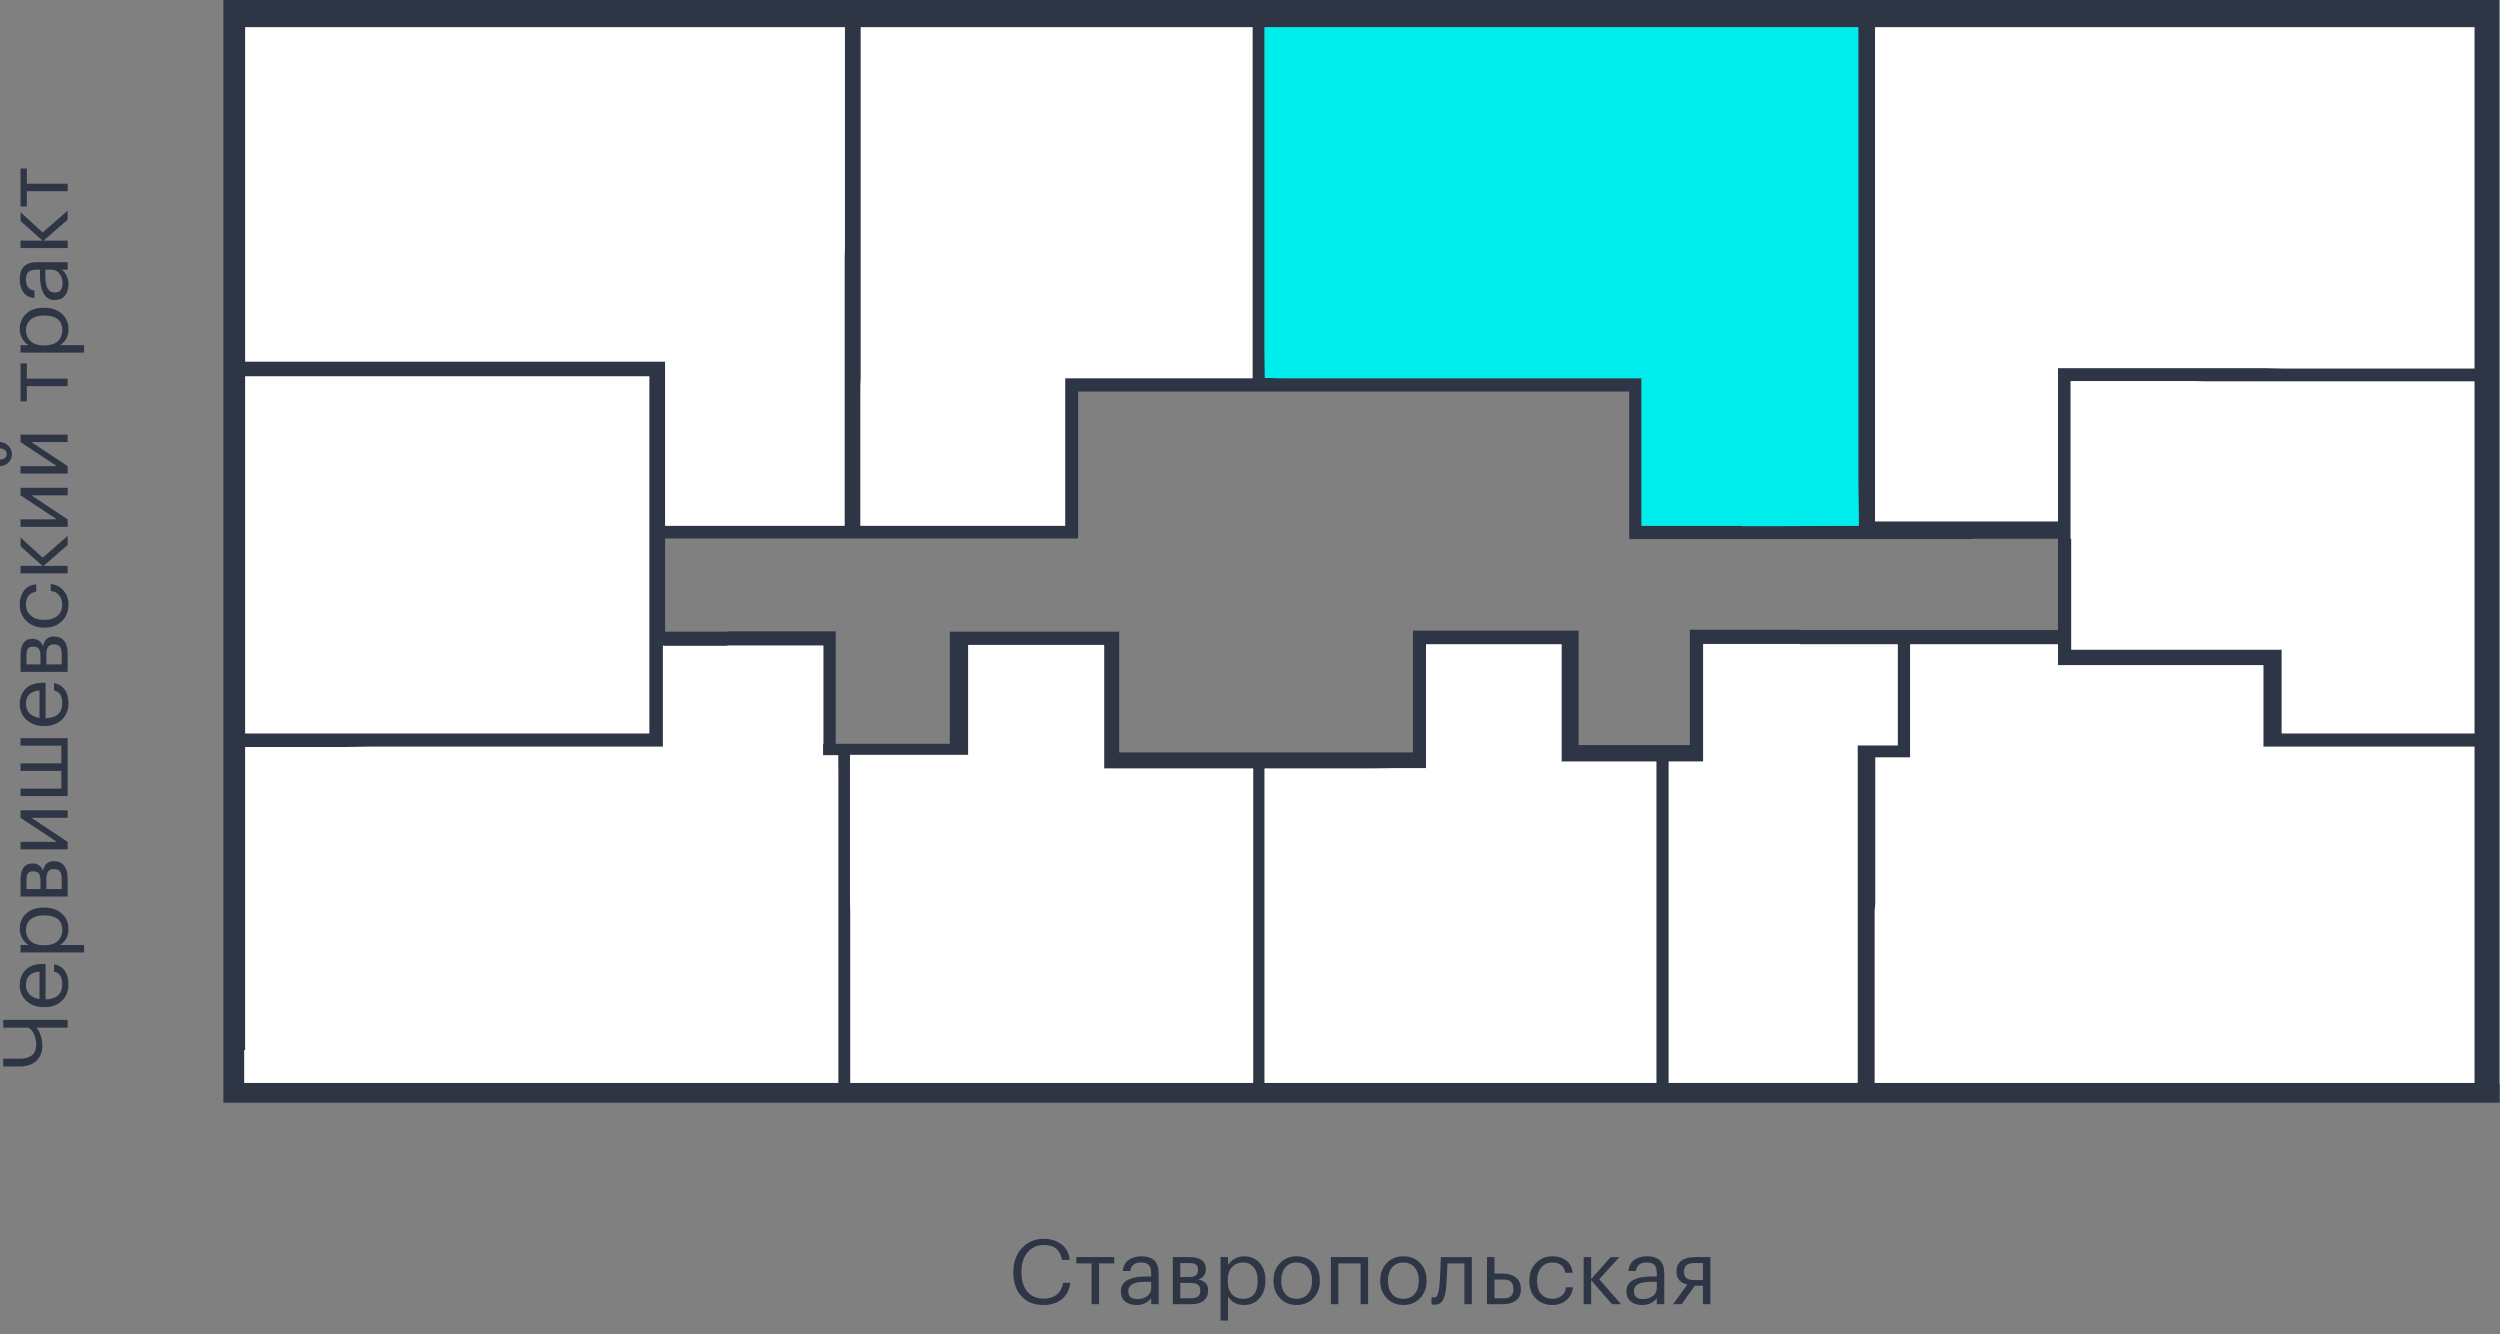 <?xml version="1.0" encoding="utf-8"?><!--Generator: Adobe Illustrator 26.2.1, SVG Export Plug-In . SVG Version: 6.00 Build 0)--><svg version="1.1" id="Слой_1" xmlns:xodm="http://www.corel.com/coreldraw/odm/2003" xmlns="http://www.w3.org/2000/svg" xmlns:xlink="http://www.w3.org/1999/xlink" x="0px" y="0px" viewBox="0 0 695.543 371.158" style="enable-background:new 0 0 695.543 371.158;" xml:space="preserve"><rect x="0" y="0" width="695.543" height="371.158" fill="#808080" stroke="none"/><style type="text/css">.st0{fill:#2E3545;}
	.st1{fill:#FFFFFF;}
	.st2{fill:#00EDEE;}</style><g><path class="st0" d="M18.822,285.917h-8.671c0.334,0.384,0.61,0.819,0.827,1.303
		c0.534,1.17,0.802,2.381,0.802,3.633c0,1.805-0.552,3.234-1.654,4.286
		c-1.102,1.052-2.69,1.579-4.761,1.579H0.902v-2.18h4.687
		c1.47,0,2.585-0.325,3.346-0.977c0.76-0.652,1.14-1.604,1.14-2.857
		c0-1.471-0.351-2.723-1.052-3.76c-0.317-0.451-0.677-0.792-1.078-1.027h-7.042v-2.18
		h17.919V285.917z"/><path class="st0" d="M19.047,273.862c0,1.871-0.61,3.396-1.829,4.574
		c-1.22,1.178-2.824,1.767-4.811,1.767h-0.201c-1.971,0-3.583-0.572-4.837-1.717
		c-1.253-1.144-1.879-2.619-1.879-4.423c0-1.671,0.538-3.071,1.616-4.198
		c1.077-1.128,2.711-1.692,4.899-1.692h0.677v9.874c3.091-0.1,4.636-1.503,4.636-4.211
		c0-2.055-0.76-3.215-2.28-3.484v-2.08c1.303,0.235,2.298,0.844,2.983,1.829
		C18.706,271.089,19.047,272.342,19.047,273.862z M11.002,270.303
		c-2.522,0.185-3.784,1.437-3.784,3.76c0,1.052,0.334,1.921,1.002,2.605
		c0.669,0.685,1.596,1.12,2.782,1.303C11.002,277.972,11.002,270.303,11.002,270.303z"/><path class="st0" d="M5.715,264.99v-2.08h2.205c-0.668-0.383-1.24-0.985-1.716-1.804
		c-0.476-0.819-0.714-1.696-0.714-2.632c0-1.754,0.592-3.187,1.778-4.297
		c1.187-1.112,2.791-1.667,4.812-1.667h0.201c2.021,0,3.655,0.548,4.899,1.642
		c1.245,1.094,1.867,2.535,1.867,4.323c0,2.005-0.793,3.484-2.381,4.436h6.717v2.08
		H5.715z M17.318,258.675c0-1.303-0.421-2.298-1.266-2.983
		c-0.843-0.684-2.067-1.027-3.671-1.027h-0.201c-1.587,0-2.81,0.38-3.671,1.14
		c-0.861,0.761-1.291,1.725-1.291,2.895c0,1.27,0.422,2.302,1.266,3.095
		c0.844,0.793,2.076,1.19,3.697,1.19h0.201c1.62,0,2.849-0.389,3.684-1.166
		C16.901,261.043,17.318,259.995,17.318,258.675z"/><path class="st0" d="M5.715,249.428v-4.587c0-3.074,1.112-4.611,3.333-4.611h0.075
		c0.635,0,1.216,0.175,1.742,0.526c0.526,0.351,0.882,0.877,1.066,1.58
		c0.401-1.821,1.387-2.732,2.957-2.732h0.074c1.271,0,2.231,0.413,2.883,1.24
		c0.652,0.827,0.977,1.976,0.977,3.447v5.138H5.715z M7.369,247.347h3.884v-2.507
		c0-0.869-0.158-1.491-0.476-1.867c-0.317-0.375-0.835-0.564-1.554-0.564H9.148
		c-0.668,0-1.132,0.197-1.391,0.589s-0.389,1.015-0.389,1.867v2.481H7.369z M12.907,247.347
		h4.261v-2.857c0-0.919-0.163-1.599-0.488-2.043c-0.326-0.443-0.857-0.664-1.592-0.664
		h-0.075c-0.734,0-1.269,0.221-1.603,0.664c-0.334,0.444-0.502,1.124-0.502,2.043
		C12.907,244.49,12.907,247.347,12.907,247.347z"/><path class="st0" d="M18.822,236.295H5.715v-2.08h10.1l-10.1-6.692v-2.08h13.107v2.08
		H8.722l10.1,6.692C18.822,234.215,18.822,236.295,18.822,236.295z"/><path class="st0" d="M5.715,221.484v-2.08h11.353v-4.938H5.715v-2.079h11.353v-4.938H5.715
		v-2.08h13.107v16.115H5.715z"/><path class="st0" d="M19.047,195.645c0,1.871-0.61,3.396-1.829,4.574s-2.824,1.767-4.811,1.767
		h-0.201c-1.971,0-3.583-0.572-4.837-1.717c-1.253-1.144-1.879-2.619-1.879-4.423
		c0-1.671,0.538-3.07,1.616-4.198c1.077-1.128,2.711-1.692,4.899-1.692h0.677v9.874
		c3.091-0.1,4.636-1.503,4.636-4.211c0-2.055-0.76-3.215-2.28-3.484v-2.08
		c1.303,0.235,2.298,0.844,2.983,1.829C18.706,192.872,19.047,194.125,19.047,195.645z
		 M11.002,192.086c-2.522,0.185-3.784,1.437-3.784,3.76c0,1.052,0.334,1.921,1.002,2.605
		c0.669,0.685,1.596,1.12,2.782,1.303C11.002,199.755,11.002,192.086,11.002,192.086z"/><path class="st0" d="M5.715,186.924v-4.587c0-3.074,1.112-4.611,3.333-4.611h0.075
		c0.635,0,1.216,0.175,1.742,0.526c0.526,0.351,0.882,0.877,1.066,1.58
		c0.401-1.821,1.387-2.732,2.957-2.732h0.074c1.271,0,2.231,0.413,2.883,1.24
		c0.652,0.827,0.977,1.976,0.977,3.447v5.138C18.822,186.924,5.715,186.924,5.715,186.924z
		 M7.369,184.844h3.884v-2.507c0-0.869-0.158-1.491-0.476-1.867
		c-0.317-0.375-0.835-0.564-1.554-0.564H9.148c-0.668,0-1.132,0.197-1.391,0.589
		s-0.389,1.015-0.389,1.867v2.481H7.369z M12.907,184.844h4.261v-2.857
		c0-0.919-0.163-1.599-0.488-2.043c-0.326-0.443-0.857-0.664-1.592-0.664h-0.075
		c-0.734,0-1.269,0.221-1.603,0.664c-0.334,0.444-0.502,1.124-0.502,2.043
		C12.907,181.987,12.907,184.844,12.907,184.844z"/><path class="st0" d="M19.047,168.204c0,1.871-0.605,3.409-1.817,4.611
		c-1.21,1.203-2.819,1.805-4.823,1.805h-0.201c-1.971,0-3.583-0.614-4.837-1.843
		c-1.253-1.228-1.879-2.735-1.879-4.524c0-1.503,0.371-2.782,1.115-3.834
		c0.743-1.052,1.901-1.67,3.471-1.854v2.055c-1.905,0.301-2.857,1.512-2.857,3.633
		c0,1.22,0.456,2.227,1.366,3.021c0.911,0.793,2.117,1.19,3.621,1.19h0.201
		c1.57,0,2.781-0.389,3.633-1.166c0.853-0.777,1.278-1.816,1.278-3.119
		c0-0.986-0.279-1.834-0.839-2.544c-0.56-0.71-1.349-1.116-2.368-1.216v-1.929
		c1.437,0.134,2.619,0.731,3.546,1.792C18.584,165.343,19.047,166.649,19.047,168.204z"/><path class="st0" d="M12.13,157.428h6.692v2.08H5.715v-2.08h6.114l-6.114-5.438v-2.431
		l6.164,5.614l6.943-6.09v2.531L12.13,157.428z"/><path class="st0" d="M18.822,146.576H5.715v-2.08h10.1l-10.1-6.692v-2.08h13.107v2.08
		H8.722l10.1,6.692C18.822,144.496,18.822,146.576,18.822,146.576z"/><path class="st0" d="M3.308,126.377c0,0.902-0.313,1.67-0.939,2.306
		C1.742,129.318,0.952,129.651,0,129.685v-1.805c1.237-0.1,1.855-0.601,1.855-1.503
		c0-0.986-0.618-1.537-1.855-1.654v-1.755c0.952,0.067,1.742,0.422,2.369,1.066
		C2.995,124.677,3.308,125.458,3.308,126.377z M18.822,131.765H5.715v-2.08h10.1
		L5.715,122.993v-2.08h13.107v2.08H8.722l10.1,6.692
		C18.822,129.685,18.822,131.765,18.822,131.765z"/><path class="st0" d="M7.469,101.114v4.236h11.353v2.079H7.469v4.236H5.715v-10.552H7.469z"/><path class="st0" d="M5.715,98.107v-2.08h2.205c-0.668-0.383-1.24-0.985-1.716-1.804
		C5.727,93.404,5.489,92.527,5.489,91.591c0-1.754,0.592-3.187,1.778-4.297
		c1.187-1.112,2.791-1.667,4.812-1.667h0.201c2.021,0,3.655,0.548,4.899,1.642
		c1.245,1.094,1.867,2.535,1.867,4.323c0,2.005-0.793,3.484-2.381,4.436h6.717v2.08
		C23.383,98.107,5.715,98.107,5.715,98.107z M17.318,91.792c0-1.303-0.421-2.298-1.266-2.983
		c-0.843-0.684-2.067-1.027-3.671-1.027h-0.201c-1.587,0-2.81,0.38-3.671,1.14
		c-0.861,0.761-1.291,1.725-1.291,2.895c0,1.27,0.422,2.302,1.266,3.095
		c0.844,0.793,2.076,1.19,3.697,1.19h0.201c1.62,0,2.849-0.389,3.684-1.166
		C16.901,94.16,17.318,93.111,17.318,91.792z"/><path class="st0" d="M19.047,79.111c0,1.287-0.321,2.334-0.965,3.145
		c-0.643,0.811-1.608,1.216-2.895,1.216c-0.718,0-1.348-0.179-1.892-0.538
		c-0.543-0.36-0.969-0.857-1.278-1.492c-0.309-0.634-0.535-1.328-0.677-2.08
		c-0.142-0.752-0.213-1.569-0.213-2.456v-1.879H10.175c-1.052,0-1.808,0.217-2.268,0.652
		c-0.459,0.434-0.689,1.152-0.689,2.155c0,1.805,0.786,2.807,2.356,3.007v2.08
		c-1.403-0.134-2.434-0.68-3.095-1.641c-0.66-0.961-0.989-2.144-0.989-3.547
		c0-3.191,1.562-4.787,4.686-4.787h8.647v2.08h-1.654
		C18.421,76.028,19.047,77.39,19.047,79.111z M17.393,78.91c0-1.136-0.279-2.067-0.839-2.794
		c-0.56-0.727-1.332-1.09-2.318-1.09h-1.63v1.804c0,3.041,0.861,4.561,2.581,4.561
		C16.658,81.391,17.393,80.564,17.393,78.91z"/><path class="st0" d="M12.13,66.931h6.692v2.08H5.715v-2.08h6.114l-6.114-5.438v-2.431
		l6.164,5.614l6.943-6.09v2.531L12.13,66.931z"/><path class="st0" d="M7.469,46.881v4.236h11.353v2.079H7.469V57.433H5.715V46.881H7.469z"/></g><g><path class="st0" d="M290.306,363.079c-2.59,0-4.634-0.818-6.129-2.456
		c-1.495-1.638-2.241-3.842-2.241-6.616V353.806c0-2.656,0.793-4.845,2.38-6.566
		c1.587-1.72,3.6-2.581,6.039-2.581c1.956,0,3.606,0.51,4.95,1.529
		c1.346,1.02,2.119,2.465,2.319,4.336h-2.156c-0.251-1.387-0.781-2.423-1.591-3.108
		c-0.812-0.684-1.976-1.027-3.496-1.027c-1.856,0-3.351,0.672-4.487,2.017
		c-1.136,1.345-1.705,3.137-1.705,5.375v0.201c0,2.289,0.549,4.081,1.642,5.376
		c1.095,1.295,2.602,1.942,4.524,1.942c1.487,0,2.702-0.371,3.647-1.115
		c0.944-0.743,1.534-1.834,1.768-3.271h2.029c-0.302,2.022-1.112,3.555-2.431,4.599
		C294.049,362.557,292.36,363.079,290.306,363.079z"/><path class="st0" d="M310.004,351.5H305.768v11.353h-2.08v-11.353h-4.234v-1.754h10.55V351.5z"/><path class="st0" d="M316.194,363.079c-1.287,0-2.335-0.321-3.145-0.965
		c-0.812-0.643-1.216-1.608-1.216-2.895c0-0.718,0.177-1.348,0.538-1.892
		c0.359-0.543,0.855-0.969,1.491-1.278c0.634-0.309,1.328-0.535,2.08-0.677
		c0.751-0.142,1.57-0.213,2.456-0.213h1.88v-0.952c0-1.052-0.218-1.808-0.653-2.268
		c-0.434-0.459-1.152-0.689-2.156-0.689c-1.803,0-2.806,0.786-3.006,2.356h-2.08
		c0.133-1.403,0.681-2.434,1.642-3.095c0.961-0.66,2.142-0.989,3.545-0.989
		c3.192,0,4.787,1.562,4.787,4.686v8.647h-2.078v-1.654
		C319.275,362.453,317.913,363.079,316.194,363.079z M316.394,361.425
		c1.136,0,2.068-0.279,2.794-0.839c0.726-0.56,1.091-1.332,1.091-2.318v-1.63h-1.805
		c-3.041,0-4.562,0.861-4.562,2.581C313.911,360.689,314.74,361.425,316.394,361.425z"/><path class="st0" d="M326.293,349.746h4.587c3.074,0,4.611,1.112,4.611,3.333v0.075
		c0,0.635-0.175,1.216-0.526,1.742s-0.877,0.882-1.579,1.066
		c1.819,0.401,2.731,1.387,2.731,2.957v0.074c0,1.271-0.414,2.231-1.24,2.883
		c-0.828,0.652-1.976,0.977-3.447,0.977h-5.138V349.746z M328.374,351.4v3.884h2.507
		c0.869,0,1.491-0.158,1.866-0.476c0.377-0.317,0.565-0.835,0.565-1.554v-0.074
		c0-0.668-0.198-1.132-0.589-1.391c-0.394-0.259-1.016-0.389-1.866-0.389H328.374z
		 M328.374,356.939v4.261h2.857c0.918,0,1.599-0.163,2.042-0.488
		c0.443-0.326,0.665-0.857,0.665-1.592v-0.075c0-0.734-0.222-1.269-0.665-1.603
		s-1.124-0.502-2.042-0.502H328.374z"/><path class="st0" d="M339.577,349.746h2.08v2.205c0.383-0.668,0.985-1.24,1.805-1.716
		c0.818-0.476,1.695-0.714,2.631-0.714c1.754,0,3.186,0.592,4.297,1.778
		c1.112,1.187,1.666,2.791,1.666,4.812v0.201c0,2.021-0.547,3.655-1.642,4.899
		c-1.093,1.245-2.535,1.867-4.322,1.867c-2.005,0-3.484-0.793-4.436-2.381v6.717h-2.08
		V349.746z M345.891,361.349c1.303,0,2.299-0.421,2.984-1.266
		c0.685-0.843,1.028-2.067,1.028-3.671v-0.201c0-1.587-0.381-2.81-1.142-3.671
		c-0.759-0.861-1.723-1.291-2.894-1.291c-1.269,0-2.301,0.422-3.094,1.266
		c-0.795,0.844-1.191,2.076-1.191,3.697v0.201c0,1.62,0.388,2.849,1.165,3.684
		C343.523,360.932,344.572,361.349,345.891,361.349z"/><path class="st0" d="M360.727,363.079c-1.854,0-3.388-0.63-4.597-1.892
		c-1.211-1.261-1.817-2.853-1.817-4.775v-0.201c0-1.955,0.606-3.558,1.817-4.811
		c1.209-1.253,2.751-1.879,4.624-1.879c1.87,0,3.412,0.622,4.624,1.866
		c1.211,1.245,1.817,2.845,1.817,4.8v0.2c0,1.972-0.61,3.58-1.829,4.825
		C364.145,362.457,362.599,363.079,360.727,363.079z M360.753,361.349
		c1.303,0,2.343-0.451,3.121-1.353c0.775-0.901,1.165-2.097,1.165-3.583v-0.175
		c0-1.52-0.39-2.732-1.165-3.634c-0.777-0.901-1.817-1.353-3.121-1.353
		c-1.322,0-2.366,0.452-3.133,1.353c-0.769,0.902-1.154,2.106-1.154,3.609v0.201
		c0,1.52,0.381,2.724,1.142,3.609C358.367,360.908,359.415,361.349,360.753,361.349z"/><path class="st0" d="M378.546,351.5h-6.19v11.353h-2.08v-13.107h10.351v13.107h-2.08V351.5z"/><path class="st0" d="M390.424,363.079c-1.854,0-3.388-0.63-4.597-1.892
		c-1.211-1.261-1.817-2.853-1.817-4.775v-0.201c0-1.955,0.606-3.558,1.817-4.811
		c1.209-1.253,2.751-1.879,4.624-1.879c1.87,0,3.412,0.622,4.624,1.866
		c1.211,1.245,1.817,2.845,1.817,4.8v0.2c0,1.972-0.61,3.58-1.829,4.825
		C393.843,362.457,392.297,363.079,390.424,363.079z M390.451,361.349
		c1.303,0,2.343-0.451,3.12-1.353c0.775-0.901,1.165-2.097,1.165-3.583v-0.175
		c0-1.52-0.39-2.732-1.165-3.634c-0.777-0.901-1.817-1.353-3.12-1.353
		c-1.322,0-2.366,0.452-3.133,1.353c-0.769,0.902-1.154,2.106-1.154,3.609v0.201
		c0,1.52,0.381,2.724,1.142,3.609C388.065,360.908,389.113,361.349,390.451,361.349z"/><path class="st0" d="M402.38,357.791c-0.151,1.804-0.467,3.119-0.952,3.947
		c-0.485,0.827-1.244,1.241-2.28,1.241c-0.218,0-0.443-0.017-0.677-0.05l-0.2-0.075
		v-1.98l0.175,0.051c0.167,0.034,0.343,0.05,0.526,0.05
		c0.267,0,0.487-0.08,0.663-0.239c0.175-0.158,0.318-0.413,0.426-0.764
		c0.11-0.351,0.19-0.681,0.239-0.99c0.051-0.309,0.108-0.747,0.175-1.315
		c0.067-0.602,0.167-2.306,0.302-5.113l0.073-2.806h8.648v13.107h-2.08v-11.353h-4.711
		C402.555,355.109,402.447,357.206,402.38,357.791z"/><path class="st0" d="M413.708,349.746h2.08v4.586h2.331c1.47,0,2.672,0.36,3.608,1.078
		c0.936,0.719,1.403,1.788,1.403,3.208v0.074c0,1.438-0.463,2.49-1.391,3.158
		c-0.926,0.668-2.133,1.002-3.62,1.002h-4.411V349.746z M418.243,361.225
		c1.003,0,1.721-0.213,2.156-0.639c0.434-0.426,0.653-1.056,0.653-1.893v-0.074
		c0-0.902-0.222-1.566-0.665-1.993c-0.443-0.426-1.156-0.639-2.144-0.639h-2.456v5.239
		H418.243z"/><path class="st0" d="M431.9,363.079c-1.87,0-3.408-0.605-4.611-1.817
		c-1.201-1.21-1.803-2.819-1.803-4.823v-0.201c0-1.971,0.614-3.583,1.842-4.837
		c1.228-1.253,2.735-1.879,4.524-1.879c1.503,0,2.782,0.371,3.834,1.115
		c1.052,0.743,1.67,1.901,1.854,3.471h-2.054c-0.302-1.905-1.513-2.857-3.634-2.857
		c-1.22,0-2.227,0.456-3.021,1.366c-0.793,0.911-1.191,2.117-1.191,3.621v0.201
		c0,1.57,0.39,2.781,1.167,3.633s1.817,1.278,3.12,1.278
		c0.985,0,1.834-0.279,2.543-0.839c0.71-0.56,1.116-1.349,1.216-2.368h1.929
		c-0.135,1.437-0.73,2.619-1.793,3.546C434.762,362.616,433.454,363.079,431.9,363.079z"/><path class="st0" d="M442.677,356.162v6.692h-2.08v-13.107h2.08v6.115l5.439-6.115h2.431
		l-5.615,6.164l6.09,6.943h-2.531L442.677,356.162z"/><path class="st0" d="M456.864,363.079c-1.287,0-2.335-0.321-3.145-0.965
		c-0.812-0.643-1.216-1.608-1.216-2.895c0-0.718,0.177-1.348,0.538-1.892
		c0.359-0.543,0.855-0.969,1.491-1.278c0.634-0.309,1.328-0.535,2.08-0.677
		c0.75-0.142,1.57-0.213,2.456-0.213h1.88v-0.952c0-1.052-0.218-1.808-0.653-2.268
		c-0.434-0.459-1.152-0.689-2.156-0.689c-1.803,0-2.806,0.786-3.006,2.356h-2.08
		c0.133-1.403,0.681-2.434,1.642-3.095c0.961-0.66,2.142-0.989,3.545-0.989
		c3.192,0,4.787,1.562,4.787,4.686v8.647h-2.078v-1.654
		C459.946,362.453,458.583,363.079,456.864,363.079z M457.064,361.425
		c1.136,0,2.068-0.279,2.794-0.839c0.726-0.56,1.091-1.332,1.091-2.318v-1.63h-1.805
		c-3.041,0-4.562,0.861-4.562,2.581C454.582,360.689,455.41,361.425,457.064,361.425z"/><path class="st0" d="M467.865,362.853h-2.382l3.985-5.488c-2.021-0.417-3.033-1.587-3.033-3.509
		v-0.075c0-1.37,0.467-2.384,1.403-3.044c0.936-0.661,2.139-0.99,3.61-0.99h4.409
		v13.107h-2.078v-5.138h-2.256L467.865,362.853z M471.322,351.4
		c-1.87,0-2.806,0.793-2.806,2.38v0.075c0,0.752,0.216,1.321,0.653,1.704
		c0.432,0.384,1.152,0.577,2.154,0.577h2.458v-4.737H471.322z"/></g><path class="st0" d="M695.555,95.384V17.231V7.56V0h-7.121H533.094h-27.428h-142.065h-27.429h-85.011
	h-27.429H81.403H62.15v7.56v137.318v19.341v30.066v19.341v78.505v9.151v0.343v5.174
	h633.293v-5.174h0.112v-88.088v-20.044v-78.066h0.088V95.384H695.555z M351.82,63.033
	l0-2.022V7.56h11.78H517.006v126.154l0.16,12.571l-21.699,0.088h-10.901v-0.088
	h-27.868v-37.363v-3.692h-3.604h-66.989h-2.198h-27.253l-4.758-0.087l-0.077-7.385V63.033z
	 M239.381,107.604l0.088-2.374V7.56h96.703h12.308v45.363v2.286v18.549v2.461v29.011H300.919
	h-2.374h-2.198v2.286V146.285h-26.286h-1.407h-2.286h-1.407h-25.582V107.604z M264.963,149.802
	h27.692h3.956h3.341V146.285v-37.363h24.088l13.45,0h115.789v35.516v1.846v3.692h31.287
	h10.901h21.538h4.659h26.989v-0.088h23.912v25.407h-13.626h-58.198v-0.088h-26.901h-3.692
	v3.956v2.901v25.231h-30.945v-28.044v-3.78h-2.11h-2.725h-10.901h-21.978h-4.308h-0.088
	h-3.996v3.956v29.901h-32.048h-4.659h-45.011v-29.901v-3.692h-4.396h-1.319h-3.692h-5.538
	h-4.044h-4.484h-18.549h-5.099v3.516v2.286v25.407h-27.78h-3.253h-0.703v-27.341v-3.956
	h-30.154v0.088H185.043v-25.934h49.942h4.396H264.963z M68.216,149.802v-3.692v-41.41h112.427
	v72.475l0,0v2.516v24.352H68.216V149.802z M81.403,7.56h142.329h11.341v61.362l-0.088,2.374
	V146.285H185.043v-45.685H68.216V7.56H81.403z M233.227,250.813h-0v2.813v47.657H67.953
	v-9.151h0.264v-84.307h28.483l6.857-0.088h77.186h1.846l1.846-0v-3.78v-24.352
	l0.528,0.088h17.407v-0.088h26.704v27.341h-0.088v1.407v1.758h4.215l0.026,4.923V250.813z
	 M348.655,224.439v26.813v2.637v47.393H236.568v-47.657l-0.088-2.813v-35.78v-5.011h27.78
	h2.725h2.374v-3.165v-27.429h18.549h19.287v30.769v1.934v1.67h1.846h1.846h37.768V224.439z
	 M460.831,301.283H351.82v-47.393v-2.637v-37.45h29.714l6.593-0.088h5.538h3.077v-1.407
	v-2.286v-30.769h26.725h10.989v25.846v2.286v2.725v1.758h26.374V301.283z M516.831,209.406
	v1.319v90.558H464.259v-89.415h5.89h3.692v-2.286v-2.374v-28.044h24.352h2.198h0.352v0.088
	h27.253v28.132h-11.165V209.406z M688.435,213.538v87.745H521.578v-47.921l0.176-1.934v-35.868
	v-4.835h6.33h2.11h1.231v-1.758v-1.582v-28.132h27.516v0h13.626v1.494v4.308h7.033
	h50.11v18.989v3.692h2.286h2.813h18.286h6.418h28.923V213.538z M688.435,193.494v10.549
	h-53.626v-18.989v-4.308h-2.198h-56.352v-30.857h-0.176v-2.725v-2.11v-39.033h17.846h6.593
	h10.286l2.374,0.088h16.791h5.011h53.45V193.494z M688.435,17.231v85.274h-53.538
	l-5.011-0.088H575.028h-2.461v1.846v1.319v0.44v39.033h-23.912h-26.989v-27.165v-6.945V71.033
	v-2.549V7.56h11.429h155.34V17.231z"/><g><polygon class="st1" points="695.555,95.384 695.555,17.231 695.555,7.56 695.555,0 695.443,0 
		695.443,301.626 695.555,301.626 695.555,213.538 695.555,193.494 695.555,115.428 
		695.643,115.428 695.643,95.384 	"/><polygon class="st1" points="516.831,210.725 516.831,209.406 516.831,207.384 527.995,207.384 
		527.995,179.252 500.743,179.252 500.743,179.164 500.391,179.164 498.193,179.164 
		473.842,179.164 473.842,207.208 473.842,209.582 473.842,211.868 470.149,211.868 
		464.259,211.868 464.259,301.283 516.831,301.283 	"/><polygon class="st1" points="688.435,213.538 688.435,207.736 659.512,207.736 653.094,207.736 
		634.808,207.736 631.995,207.736 629.71,207.736 629.71,204.043 629.71,185.055 
		579.6,185.055 572.567,185.055 572.567,180.747 572.567,179.252 558.94,179.252 
		558.94,179.252 531.424,179.252 531.424,207.384 531.424,208.966 531.424,210.725 
		530.193,210.725 528.083,210.725 521.754,210.725 521.754,215.56 521.754,251.428 
		521.578,253.362 521.578,301.283 688.435,301.283 	"/><polygon class="st1" points="688.435,193.494 688.435,106.11 634.984,106.11 629.973,106.11 
		613.182,106.11 610.808,106.022 600.523,106.022 593.929,106.022 576.083,106.022 
		576.083,145.055 576.083,147.164 576.083,149.89 576.259,149.89 576.259,180.747 
		632.611,180.747 634.808,180.747 634.808,185.055 634.808,204.043 688.435,204.043 	"/><polygon class="st1" points="434.457,207.384 434.457,205.098 434.457,179.252 423.468,179.252 
		396.743,179.252 396.743,210.021 396.743,212.307 396.743,213.714 393.666,213.714 
		388.128,213.714 381.534,213.802 351.82,213.802 351.82,251.252 351.82,253.889 
		351.82,301.283 460.831,301.283 460.831,211.868 434.457,211.868 434.457,210.109 	"/><polygon class="st1" points="348.655,301.283 348.655,253.889 348.655,251.252 348.655,224.439 
		348.655,213.802 310.888,213.802 309.042,213.802 307.195,213.802 307.195,212.131 
		307.195,210.197 307.195,179.428 287.908,179.428 269.359,179.428 269.359,206.857 
		269.359,210.021 266.985,210.021 264.26,210.021 236.48,210.021 236.48,215.032 
		236.48,250.813 236.568,253.626 236.568,301.283 	"/><polygon class="st1" points="688.435,17.231 688.435,7.56 533.094,7.56 521.666,7.56 
		521.666,68.483 521.666,71.033 521.666,110.945 521.666,117.89 521.666,145.055 
		548.655,145.055 572.567,145.055 572.567,106.022 572.567,105.582 572.567,104.263 
		572.567,102.417 575.028,102.417 629.885,102.417 634.896,102.505 688.435,102.505 	"/><polygon class="st2" points="363.6,7.56 351.82,7.56 351.82,61.011 351.82,63.033 
		351.82,97.758 351.897,105.143 356.655,105.231 383.908,105.231 386.106,105.231 453.095,105.231 
		456.699,105.231 456.699,108.923 456.699,146.285 484.567,146.285 484.567,146.373 
		495.468,146.373 517.167,146.285 517.006,133.714 517.006,7.56 	"/><polygon class="st1" points="233.227,253.626 233.227,250.813 233.227,250.813 233.227,215.032 
		233.201,210.109 228.986,210.109 228.986,208.351 228.986,206.945 229.074,206.945 
		229.074,179.604 202.37,179.604 202.37,179.692 184.963,179.692 184.436,179.604 
		184.436,203.956 184.436,207.736 182.589,207.736 180.743,207.736 103.557,207.736 
		96.7,207.824 68.216,207.824 68.216,292.131 67.953,292.131 67.953,301.283 233.227,301.283 	
		"/><polygon class="st1" points="68.216,146.11 68.216,149.802 68.216,204.043 180.643,204.043 
		180.643,179.692 180.643,177.175 180.643,104.7 68.216,104.7 	"/><polygon class="st1" points="239.469,7.56 239.469,105.231 239.381,107.604 239.381,146.285 
		264.963,146.285 266.37,146.285 268.656,146.285 270.062,146.285 296.348,146.285 296.348,107.516 
		296.348,105.231 298.546,105.231 300.919,105.231 348.48,105.231 348.48,76.22 348.48,73.758 
		348.48,55.209 348.48,52.923 348.48,7.56 336.172,7.56 	"/><polygon class="st1" points="81.403,7.56 68.216,7.56 68.216,100.6 185.043,100.6 
		185.043,146.285 234.985,146.285 234.985,71.297 235.073,68.923 235.073,7.56 223.732,7.56 	"/></g></svg>